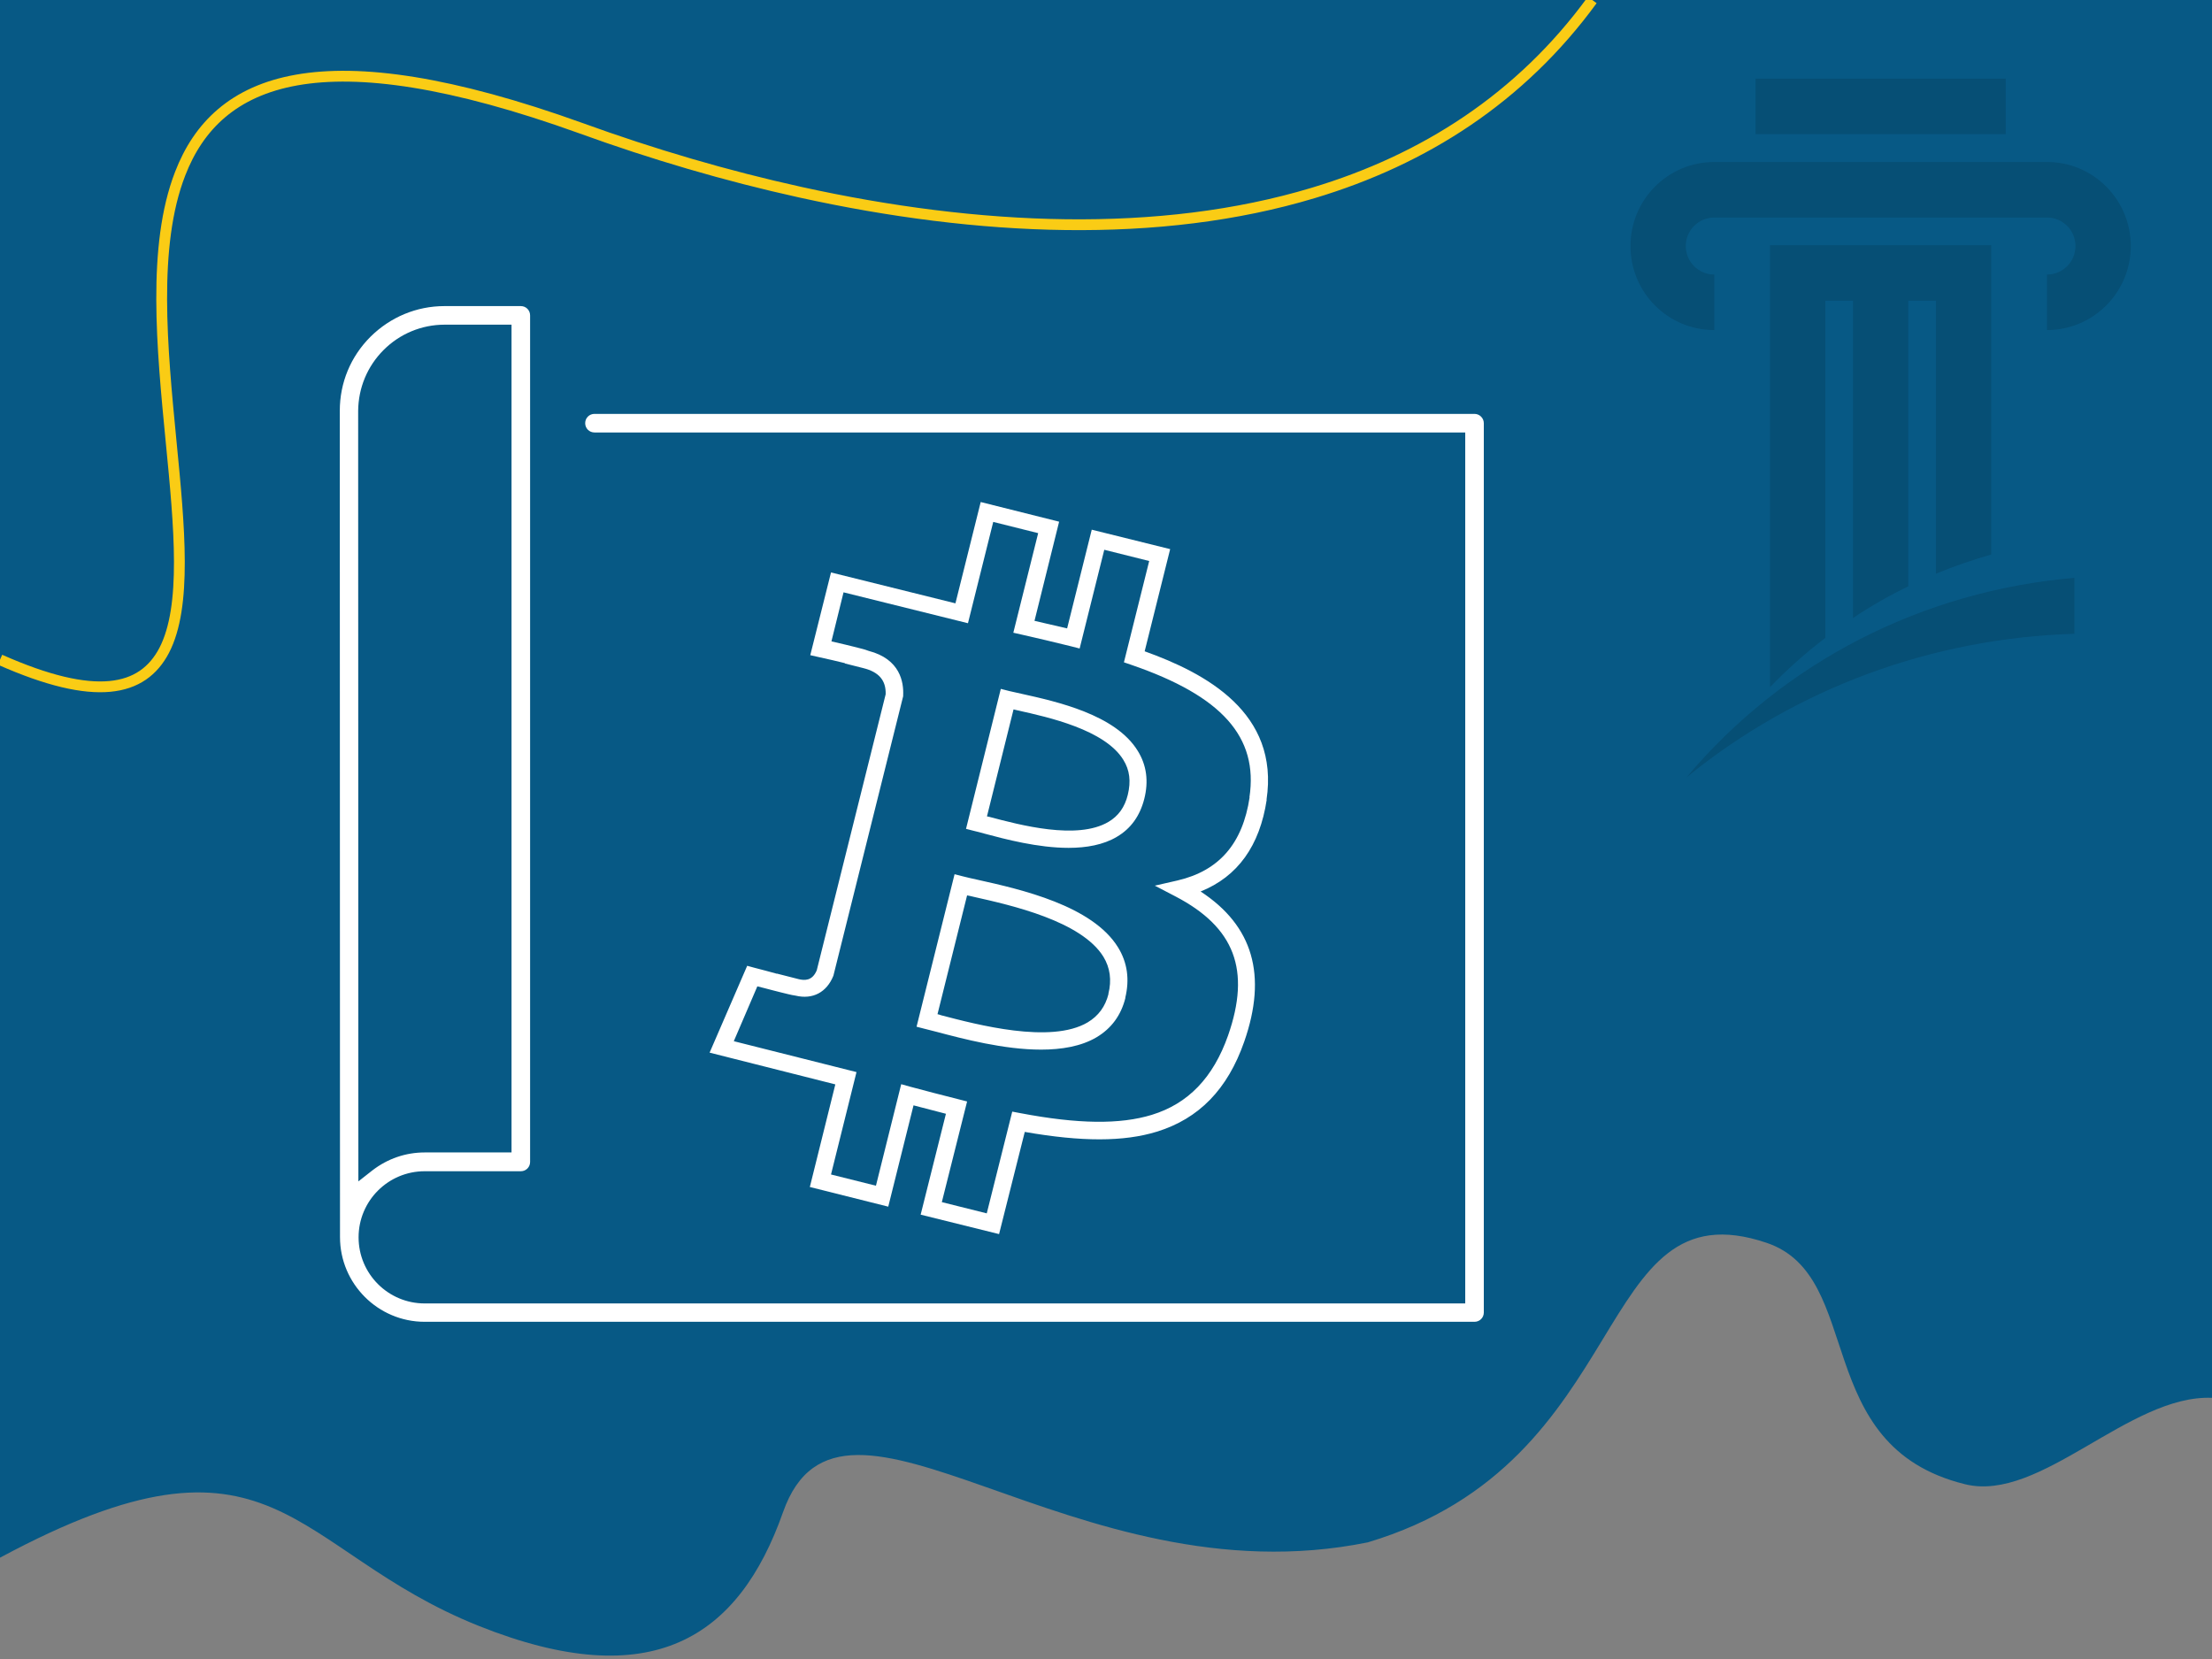 <?xml version="1.0" encoding="utf-8"?>
<!-- Generator: Adobe Illustrator 25.3.1, SVG Export Plug-In . SVG Version: 6.00 Build 0)  -->
<svg version="1.1" id="Layer_1" xmlns="http://www.w3.org/2000/svg" xmlns:xlink="http://www.w3.org/1999/xlink" x="0px" y="0px"
	 viewBox="0 0 1024 768" style="enable-background:new 0 0 1024 768;" xml:space="preserve">
<rect x="0" y="0" width="1024" height="768" fill="#808080" stroke="none"/>
<style type="text/css">
	.st0{fill:#075985;}
	.st1{fill-rule:evenodd;clip-rule:evenodd;fill:#FFDE16;}
	.st2{fill:#FFDE16;stroke:#000000;stroke-miterlimit:10;}
	.st3{fill:none;stroke:#FACC15;stroke-width:5;stroke-miterlimit:10;}
	.st4{fill:#FFFFFF;}
	.st5{opacity:0.12;}
	.st6{fill:none;}
</style>
<path class="st0" d="M1024,0v647.1c-38.3-1.6-79.4,48.6-114.3,40c-72-17.7-45.9-96.4-92-111.8C736.3,547.9,758,676.7,633.2,714
	c-136.8,27.8-243.5-91.1-270.7-14c-20.5,58.2-60.7,84.7-140.8,52.7C134,717.7,128,652.3,0,721.1V0H1024z"/>
<path class="st1" d="M750.8,1291.5"/>
<path class="st2" d="M717.1-512.5"/>
<path class="st2" d="M952.9-512.1"/>
<path class="st3" d="M0,305.4c44.2,19.6,66,14.8,76-4.3c10.6-20.4,7.1-57,3.2-96.8C75,161,70.4,113.9,83.4,80.4
	c17-44.1,64.9-64.5,185.7-21c32.8,11.9,67,22,101.5,29.6c82.2,18.1,166.1,21.8,237.4,0.3C659.3,73.9,704,45.4,737.1,0"/>
<path class="st2" d="M419.2-298.8"/>
<path class="st2" d="M422.1-394"/>
<path class="st2" d="M426.4-519.1"/>
<path class="st2" d="M616-541.9"/>
<g>
	<path class="st4" d="M682.6,191.6H275.2c-2.4,0-4.3,1.9-4.3,4.3s1.9,4.3,4.3,4.3h403.1v403.2H196.6c-16.9,0-30.6-13.7-30.6-30.6
		c0-16.9,13.7-30.6,30.6-30.6h44.5c2.4,0,4.3-1.9,4.3-4.3V146c0-2.4-1.9-4.3-4.3-4.3h-35.3c-13,0-25.1,5.1-34.3,14.2
		c-9.2,9.2-14.2,21.3-14.2,34.3l0.1,382.5c0,21.6,17.6,39.2,39.2,39.2h486c2.4,0,4.3-1.9,4.3-4.3V195.9
		C686.9,193.5,684.9,191.6,682.6,191.6z M177.6,162c7.5-7.5,17.6-11.7,28.2-11.7h31v383.2h-40.2c-8.8,0-17.2,2.9-24.2,8.3l-6.5,5.1
		l-0.1-356.7C165.9,179.6,170,169.6,177.6,162z"/>
	<path class="st4" d="M462.5,571.3l-36.3-9l11.7-46.7c-5-1.3-10-2.6-15-3.9l-11.7,46.9l-36.3-9.1l11.8-47.5l-58.2-14.7l17.4-40.2
		l3.3,0.9c3.5,0.9,7.3,1.9,10.5,2.8l-0.1-0.1l10.2,2.6c2.6,0.6,6.2,0.9,8.3-4.1L410,321.4c0.2-6.4-3.1-10.3-10.3-12.1l-8.7-2.2
		l0.2-0.1c-3.6-0.9-8-1.9-12.1-2.8l-4-0.9l9.6-38.3l57.6,14.3l11.7-46.9l36.3,9.1l-11.4,45.9c4.9,1.1,10,2.3,15.1,3.5l11.4-45.7
		l36.3,9l-11.8,47.3c28.2,10.1,62.5,28.4,56.4,68.8l-7.9-1.2c4.2-27.9-12.7-46.9-54.6-61.3l-3.5-1.2l11.7-46.9l-20.8-5.2l-11.4,45.7
		l-3.9-1c-7.6-1.9-15.4-3.7-22.8-5.4l-4-0.9l11.5-46.1l-20.8-5.2l-11.7,46.9l-57.6-14.3l-5.6,22.7c1.8,0.4,4.1,1,6.4,1.5
		c2.6,0.6,5.2,1.3,7.2,1.8c1.5,0.4,2.7,0.7,3.6,1.1c14.7,3.8,16.3,14.6,16,20.6v0.4l-32.3,129.4c-3.1,7.7-9.6,11.1-17.5,9.2
		c-1-0.1-2.1-0.4-3.5-0.7c-2-0.5-4.6-1.1-7.2-1.8c-2.5-0.7-5.1-1.3-7-1.8L339.7,482l56.8,14.3l-11.8,47.4l20.8,5.2l11.7-47l3.9,1.1
		c7.6,2,15,4,22.7,5.9l3.9,1L436,556.5l20.8,5.2l11.8-47.1l3.7,0.7c26.8,5.1,46.2,5.3,60.9,0.8c16.9-5.2,28.4-17.2,35.3-36.7
		c10.6-30.3,3.1-50.1-24.3-64.4l-9.6-5l10.5-2.4c19.3-4.5,30.2-17.1,33.4-38.6l7.9,1.2c-3.2,21.3-13.4,35.6-30.6,42.5
		c24.3,15.9,30.9,38.8,20.2,69.5c-7.7,22.1-21,35.7-40.5,41.7c-15.3,4.7-34.8,4.7-61.1,0.1L462.5,571.3z M481.9,485.9
		c-17.2,0-36.1-5-48.2-8.2c-2.1-0.5-3.9-1-5.5-1.4l-3.9-1l17.6-70.6l3.9,1c1.9,0.5,4.2,1,6.9,1.6c19.8,4.4,53,11.9,64.9,31.3
		c4.3,7,5.4,14.8,3.3,23.4l-7.8-1.9c1.6-6.4,0.8-12.1-2.3-17.2c-10.2-16.5-42.5-23.8-59.9-27.7c-1.1-0.3-2.2-0.5-3.2-0.7l-13.7,55
		c0.6,0.1,1.1,0.3,1.7,0.5c16.5,4.3,50.7,13.4,67.8,3.3c5-3,8.2-7.3,9.7-13.3l7.8,1.9c-2,8.1-6.5,14.2-13.4,18.3
		C500.5,484.4,491.4,485.9,481.9,485.9z M494.7,392.5c-14.2,0-29.3-4-39-6.6c-1.7-0.5-3.3-0.9-4.6-1.2l-3.9-1l16.1-64.8l3.9,1
		c1.6,0.4,3.5,0.8,5.8,1.3c16.2,3.6,43.4,9.6,53.7,26.4c4.1,6.6,5.1,14.1,3,22.3l0,0c-2,7.8-6.2,13.7-12.7,17.5
		C510.8,391.1,502.9,392.5,494.7,392.5z M456.9,377.9c0.3,0.1,0.6,0.2,0.9,0.2c14.3,3.8,40.8,10.9,55.3,2.4c4.6-2.7,7.6-6.8,9-12.6
		l0,0c1.5-6.2,0.9-11.4-2.1-16.2c-8.6-13.9-34.7-19.7-48.7-22.8c-0.7-0.2-1.4-0.3-2.1-0.5L456.9,377.9z"/>
</g>
<g>
	<g class="st5">
		<rect x="812.7" y="36.4" width="115.8" height="25.7"/>
		<path d="M960.3,267.5v25.9c-65.8,2-128.9,25.1-179.6,66.5C825.8,306.2,890.3,273.5,960.3,267.5z"/>
		<path d="M921.8,113.5v143.2c-8.7,2.5-17.2,5.4-25.6,8.9V139.2h-12.8v132.2c-8.8,4.3-17.4,9.2-25.6,14.7V139.2h-12.8v156.1
			c-9.2,7-17.7,14.6-25.6,22.8V113.5H921.8z"/>
		<path d="M986.4,113.9c0,21.5-17.4,38.9-38.8,38.9v-25.7c7.3,0,13.2-5.9,13.2-13.2s-5.9-13.2-13.2-13.2H793.6
			c-7.3,0-13.2,5.9-13.2,13.2s5.9,13.2,13.2,13.2v25.7c-21.5,0-38.8-17.4-38.8-38.9S772.1,75,793.6,75c94.3,0,59.6,0,153.9,0
			C969,74.9,986.4,92.4,986.4,113.9z"/>
	</g>
	<rect x="717.1" class="st6" width="306.9" height="396.3"/>
</g>
</svg>
